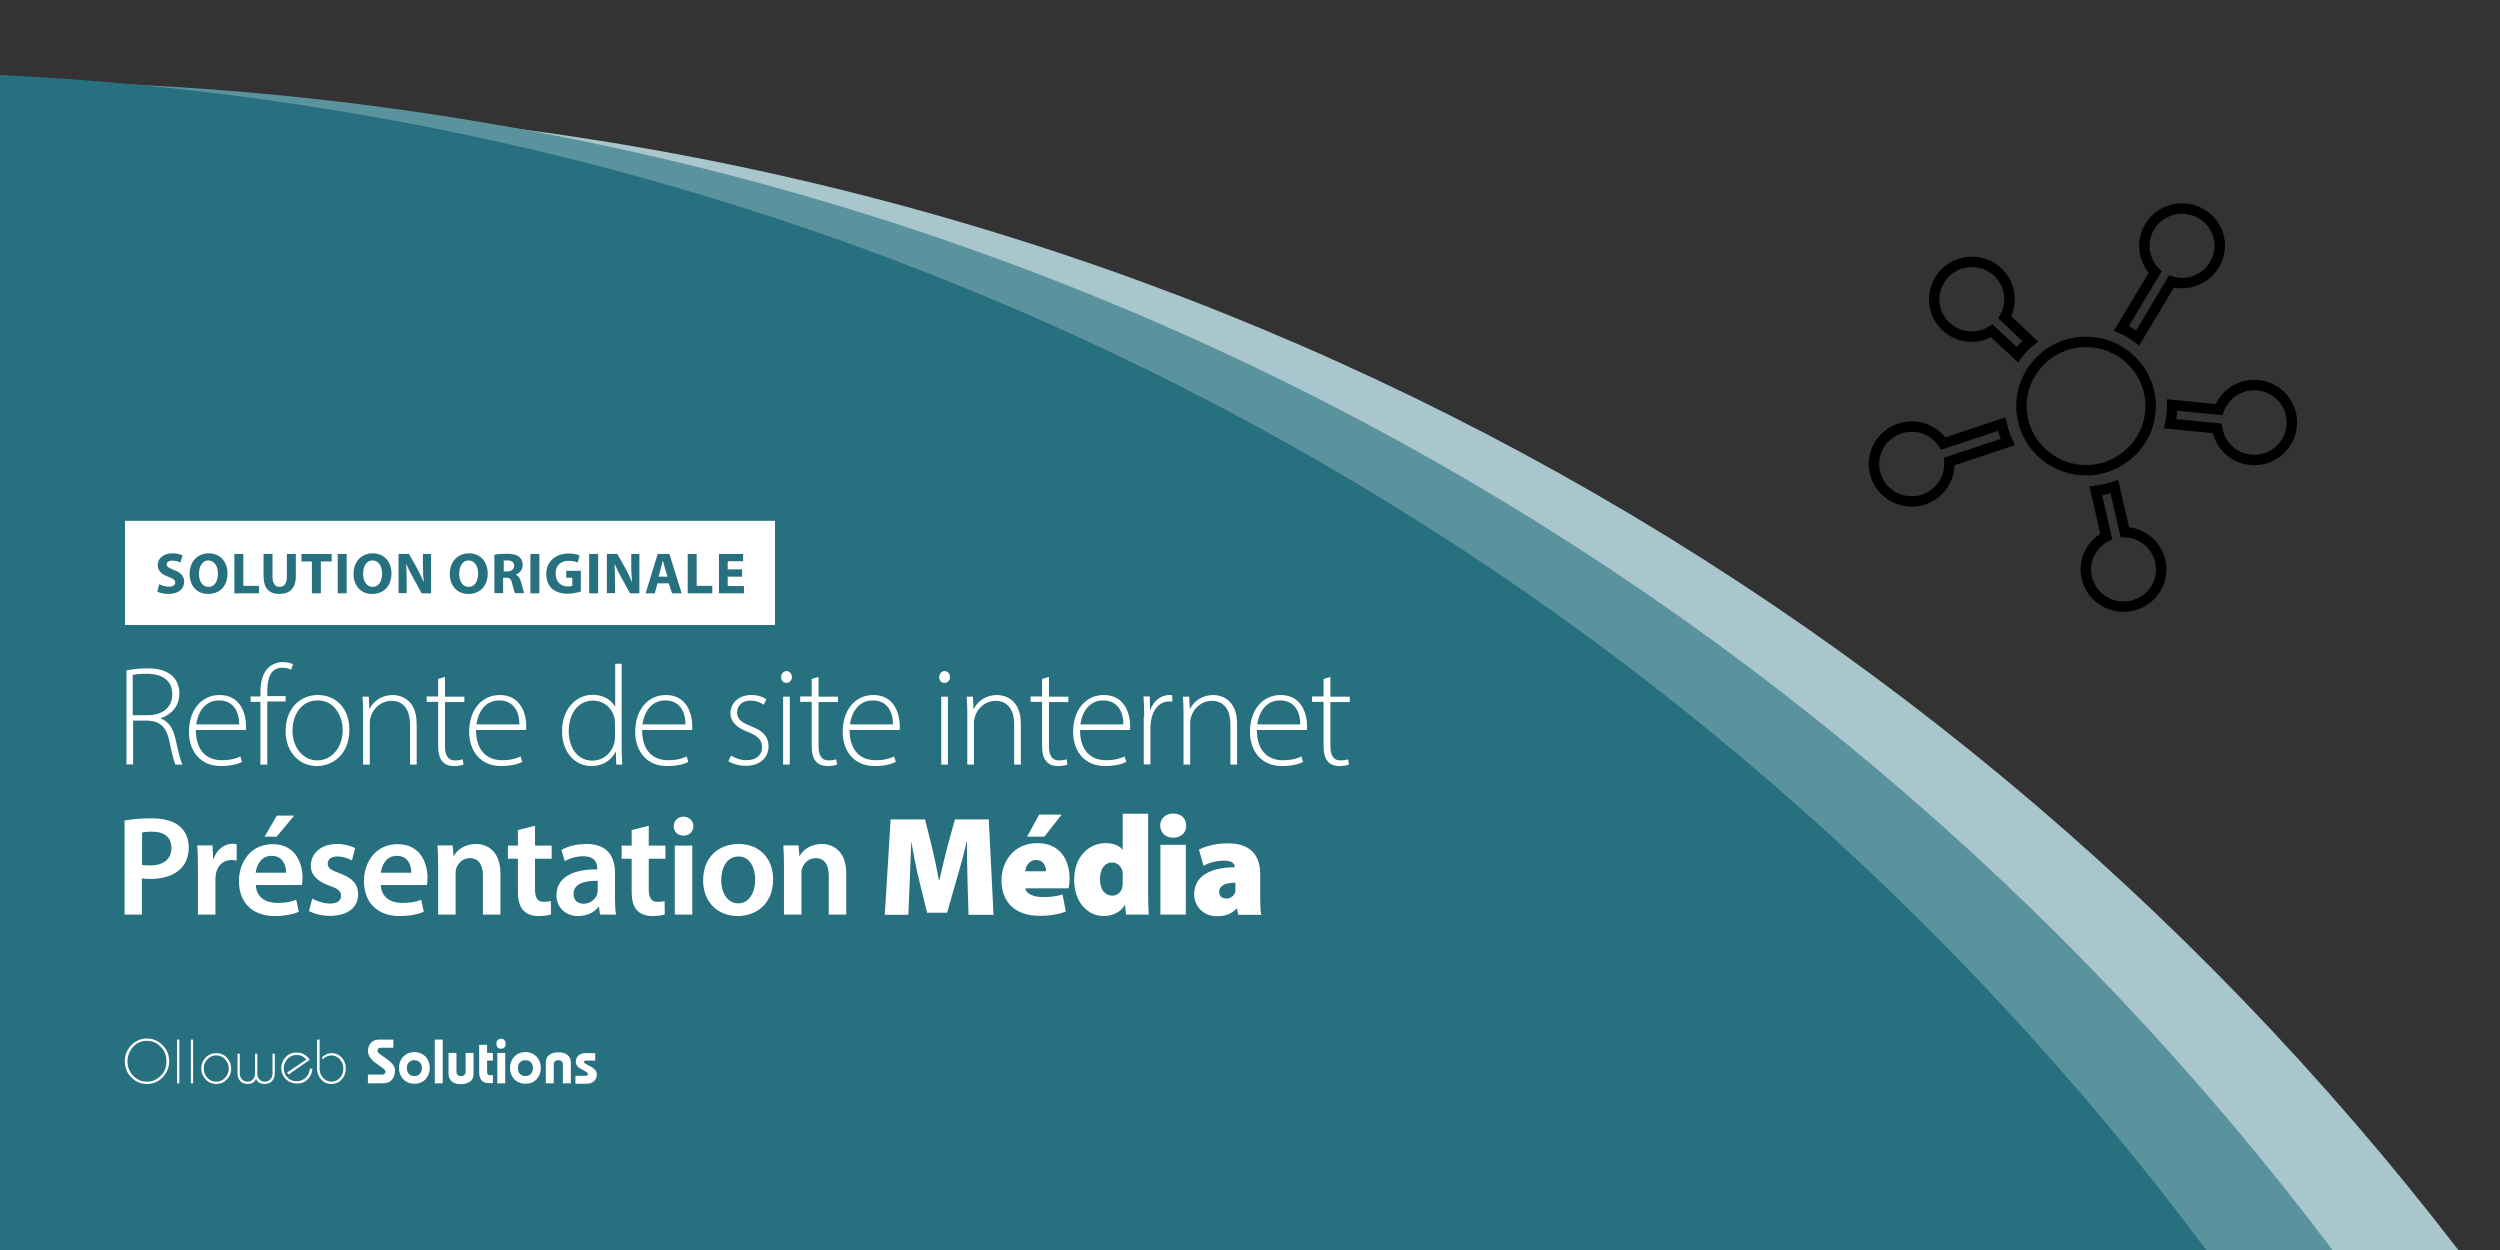 <?xml version="1.0" encoding="utf-8"?>
<!-- Generator: Adobe Illustrator 26.2.1, SVG Export Plug-In . SVG Version: 6.00 Build 0)  -->
<svg version="1.1" xmlns="http://www.w3.org/2000/svg" xmlns:xlink="http://www.w3.org/1999/xlink" x="0px" y="0px" width="1200px"
	 height="600px" viewBox="0 0 1200 600" style="enable-background:new 0 0 1200 600;" xml:space="preserve">
<rect x="0" y="0" width="1200" height="600" fill="#333333" stroke="none"/>
<style type="text/css">
	.st0{fill-rule:evenodd;clip-rule:evenodd;fill:none;stroke:#000000;stroke-width:5;stroke-miterlimit:10;}
	.st1{fill-rule:evenodd;clip-rule:evenodd;fill:#A8C6CC;}
	.st2{fill-rule:evenodd;clip-rule:evenodd;fill:#5A929E;}
	.st3{fill-rule:evenodd;clip-rule:evenodd;fill:#26707F;}
	.st4{fill:#FFFFFF;}
	.st5{fill:#26707F;}
</style>
<g id="PICTOGRAMME">
	<path class="st0" d="M1082,220.8c-9,0-16.4-6.6-17.8-15.2l-22.5-2.2c0.6-2.7,0.9-5.6,0.9-8.5c0-0.2,0-0.3,0-0.5l22.5,2.2
		c2.6-6.8,9.1-11.8,16.9-11.8c10,0,18.1,8,18.1,18C1100.1,212.7,1092,220.8,1082,220.8z M1047.3,135.9c-1.7,0-3.4-0.3-5-0.8
		l-16.2,27.1c-2.4-1.8-5-3.4-7.8-4.6l16.2-27c-3.2-3.2-5.2-7.7-5.2-12.6c0-9.9,8.1-17.9,18.1-17.9c10,0,18.1,8,18.1,17.9
		C1065.4,127.9,1057.3,135.9,1047.3,135.9z M1032.3,194.9c0,17-13.9,30.8-31,30.8c-17.1,0-31-13.8-31-30.8c0-17,13.9-30.8,31-30.8
		C1018.4,164.1,1032.3,177.9,1032.3,194.9z M968.3,170.2l-12.2-11.4c-2.8,1.7-6,2.8-9.6,2.8c-10,0-18.1-8-18.1-17.9
		c0-9.9,8.1-18,18.1-18c10,0,18.1,8,18.1,18c0,3.1-0.9,6-2.3,8.6l12.2,11.5C972.2,165.6,970.1,167.8,968.3,170.2z M932.8,212.9
		l28-9.3c0.7,3,1.7,5.9,2.9,8.6l-28.1,9.3c0,0.4,0.1,0.8,0.1,1.2c0,9.9-8.1,18-18.1,18c-10,0-18.1-8-18.1-18
		c0-9.9,8.1-17.9,18.1-17.9C924,204.7,929.6,208,932.8,212.9z M1011,257.5l-5-21.9c3.1-0.4,6-1.1,8.9-2l5,21.8
		c9.7,0.3,17.5,8.2,17.5,17.9c0,9.9-8.1,17.9-18.1,17.9c-10,0-18.1-8-18.1-17.9C1001.2,266.4,1005.2,260.5,1011,257.5z"/>
</g>
<g id="FOND_BLEU_FONCE">
	<path class="st1" d="M1180,600c-112.4,0-1180,0-1180,0S0,53.3,0,51c21.3-1,42.9-1.1,64.5-1.1C519,49.9,922.9,265.5,1180,600z"/>
	<path class="st2" d="M0,39c457.6,1.4,863.7,221.4,1119.6,561C1108,600,0,600,0,600S0,81,0,39z"/>
	<path class="st3" d="M0,36c433.6,20.8,815.3,237.4,1059,564c-9.4,0-1059,0-1059,0S0-153.1,0,36z"/>
</g>
<g id="OLLOWEB">
	<g>
		<path class="st4" d="M70.5,520.3c-3,0-5.5-1.1-7.5-3.2c-2.1-2.1-3.1-4.7-3.1-7.7c0-3,1-5.5,3.1-7.7c2.1-2.1,4.6-3.2,7.5-3.2
			c3,0,5.5,1.1,7.6,3.2c2.1,2.1,3.1,4.7,3.1,7.7c0,3-1,5.5-3.1,7.7C76,519.3,73.4,520.3,70.5,520.3z M70.5,519.2
			c2.6,0,4.8-1,6.7-2.9s2.7-4.2,2.7-6.9s-0.9-5-2.7-6.9s-4-2.9-6.7-2.9c-2.6,0-4.9,1-6.6,2.9s-2.7,4.2-2.7,6.9s0.9,5,2.7,6.9
			S67.8,519.2,70.5,519.2z"/>
		<path class="st4" d="M86.1,520h-1.1v-21h1.1V520z"/>
		<path class="st4" d="M92.7,520h-1.1v-21h1.1V520z"/>
		<path class="st4" d="M103.8,505.5c2,0,3.7,0.7,5.1,2.2c1.4,1.5,2.1,3.2,2.1,5.2s-0.7,3.8-2.1,5.2c-1.4,1.5-3.1,2.2-5.1,2.2
			c-2,0-3.7-0.7-5.1-2.2c-1.4-1.5-2.1-3.2-2.1-5.2s0.7-3.8,2.1-5.2C100.1,506.2,101.8,505.5,103.8,505.5z M103.8,506.6
			c-1.7,0-3.1,0.6-4.3,1.9c-1.2,1.3-1.7,2.7-1.7,4.4c0,1.7,0.6,3.2,1.7,4.4c1.1,1.3,2.6,1.9,4.3,1.9s3.1-0.6,4.3-1.9
			c1.1-1.2,1.7-2.7,1.7-4.4c0-1.7-0.6-3.2-1.7-4.4C107,507.2,105.5,506.6,103.8,506.6z"/>
		<path class="st4" d="M122.4,505.8h1.1v9.4c0,1.3,0.4,2.3,1.1,3c0.7,0.7,1.5,1,2.5,1s1.8-0.3,2.5-1c0.8-0.7,1.2-1.7,1.2-3v-9.4h1.1
			v9.4c0,1.6-0.5,2.8-1.4,3.8c-0.9,0.9-2.1,1.3-3.5,1.3c-2.2,0-3.6-0.9-4.2-2.8H123c-0.6,1.9-2,2.8-4.2,2.8c-1.4,0-2.5-0.4-3.4-1.3
			c-0.9-0.9-1.4-2.2-1.4-3.8v-9.4h1.1v9.4c0,1.3,0.4,2.3,1.2,3c0.7,0.7,1.5,1,2.5,1c1,0,1.8-0.3,2.5-1c0.8-0.7,1.1-1.7,1.1-3V505.8z
			"/>
		<path class="st4" d="M138.5,515.8l-0.7-1l9.2-6.2c-1.1-1.4-2.7-2.2-4.6-2.2c-1.8,0-3.3,0.6-4.4,1.9s-1.8,2.8-1.8,4.5
			c0,1.7,0.6,3.2,1.8,4.4c1.2,1.2,2.7,1.8,4.4,1.8c1.7,0,3.2-0.6,4.4-1.8c1.2-1.2,1.8-2.6,1.9-4.2h1.2c0,1.9-0.8,3.6-2.1,5
			c-1.4,1.4-3.1,2.1-5.1,2.1c-2.2,0-4-0.7-5.5-2.1c-1.4-1.4-2.2-3.2-2.2-5.3c0-2.1,0.7-3.8,2.1-5.3c1.4-1.5,3.2-2.2,5.3-2.2
			c1.3,0,2.6,0.3,3.7,1c1.1,0.6,2,1.5,2.6,2.5L138.5,515.8z"/>
		<path class="st4" d="M152.3,499h1.1v13.9c0,1.7,0.5,3.2,1.6,4.4s2.5,1.9,4.1,1.9c1.5,0,2.8-0.6,4-1.8s1.7-2.7,1.7-4.5
			c0-1.8-0.6-3.3-1.7-4.5c-1.2-1.2-2.5-1.8-4-1.8c-1.6,0-3.1,0.7-4.4,2v-1.3c1.5-1.2,2.9-1.8,4.4-1.8c2,0,3.6,0.7,4.9,2.1
			s2,3.2,2,5.3c0,2.1-0.7,3.9-2,5.3c-1.3,1.4-3,2.1-4.9,2.1c-2,0-3.6-0.7-4.9-2.1c-1.3-1.4-2-3.2-2-5.3V499z"/>
		<path class="st4" d="M188.8,499v3.9h-6c-1,0-1.6,0.5-1.6,1.6c0,0.5,0.7,1.2,2.2,2.2c2.1,1.5,3.5,2.5,4,3c1.4,1.3,2.2,2.6,2.2,3.9
			c0,1.7-0.4,3.2-1.2,4.3c-1,1.4-2.6,2.1-4.7,2.1h-7.1v-4.2h7c0.4,0,0.7-0.1,1-0.4c0.3-0.3,0.4-0.6,0.4-1.1c0-0.6-0.7-1.3-2.2-2.3
			c-2.1-1.4-3.4-2.4-4-3c-1.4-1.4-2.2-2.9-2.2-4.4c0-1.8,0.6-3.2,1.7-4.3c1-0.9,2.2-1.3,3.5-1.3H188.8z"/>
		<path class="st4" d="M198.9,505c2.2,0,4,0.8,5.4,2.2c1.3,1.5,2,3.3,2,5.4c0,2.1-0.7,3.9-2,5.4c-1.4,1.5-3.2,2.2-5.4,2.2
			s-4-0.8-5.4-2.2c-1.3-1.5-2-3.3-2-5.4c0-2.1,0.7-3.9,2-5.4C194.9,505.8,196.7,505,198.9,505z M198.9,508.9c-1.1,0-1.9,0.3-2.6,1
			s-1,1.6-1,2.8s0.3,2.1,1,2.8c0.6,0.7,1.5,1,2.6,1s1.9-0.3,2.6-1c0.6-0.7,1-1.6,1-2.8s-0.3-2.1-1-2.8
			C200.8,509.2,199.9,508.9,198.9,508.9z"/>
		<path class="st4" d="M212.5,520h-3.8v-21h3.8V520z"/>
		<path class="st4" d="M215.3,505.4h3.8v8.8c0,1.6,0.7,2.3,2.2,2.3s2.2-0.8,2.2-2.3v-8.8h3.8v10.1c0,1.6-0.5,2.8-1.6,3.6
			c-1.1,0.8-2.6,1.3-4.4,1.3s-3.3-0.4-4.3-1.2c-1.1-0.9-1.7-2.1-1.7-3.6V505.4z"/>
		<path class="st4" d="M233.8,505.4h2.8v3.7h-2.8v5.4c0,1.1,0.4,1.6,1.3,1.6h1.5v3.8h-2c-3.1,0-4.6-1.8-4.6-5.3v-13.1h3.8V505.4z"/>
		<path class="st4" d="M240.5,498.6c0.7,0,1.2,0.2,1.6,0.6s0.6,1,0.6,1.8s-0.2,1.4-0.6,1.8c-0.4,0.4-1,0.6-1.6,0.6s-1.2-0.2-1.6-0.6
			c-0.4-0.4-0.6-1-0.6-1.8s0.2-1.4,0.6-1.8C239.3,498.8,239.9,498.6,240.5,498.6z M242.5,520h-3.8v-14.6h3.8V520z"/>
		<path class="st4" d="M252.2,505c2.2,0,4,0.8,5.4,2.2c1.3,1.5,2,3.3,2,5.4c0,2.1-0.7,3.9-2,5.4c-1.4,1.5-3.2,2.2-5.4,2.2
			s-4-0.8-5.4-2.2c-1.3-1.5-2-3.3-2-5.4c0-2.1,0.7-3.9,2-5.4C248.2,505.8,250,505,252.2,505z M252.2,508.9c-1.1,0-1.9,0.3-2.6,1
			s-1,1.6-1,2.8s0.3,2.1,1,2.8c0.6,0.7,1.5,1,2.6,1s1.9-0.3,2.6-1c0.6-0.7,1-1.6,1-2.8s-0.3-2.1-1-2.8
			C254.1,509.2,253.3,508.9,252.2,508.9z"/>
		<path class="st4" d="M265.9,520H262v-10.1c0-1.6,0.6-2.8,1.7-3.6c1.1-0.8,2.5-1.2,4.3-1.2s3.3,0.4,4.4,1.3s1.6,2,1.6,3.6V520h-3.8
			v-8.8c0-1.6-0.7-2.3-2.2-2.3s-2.2,0.8-2.2,2.3V520z"/>
		<path class="st4" d="M276.2,520v-3.6h4.9c0.7,0,1.1-0.3,1.1-0.8c0-0.5-0.5-1-1.5-1.5c-1.6-0.9-2.5-1.4-2.8-1.6
			c-1-0.8-1.5-1.7-1.5-2.7c0-1.5,0.5-2.6,1.4-3.3c0.8-0.6,1.9-1,3.3-1h4.6v3.6h-4.4c-0.6,0-1,0.2-1,0.7c0,0.3,0.5,0.7,1.6,1.3
			c1.5,0.7,2.5,1.3,3,1.7c1.1,0.8,1.6,1.8,1.6,2.9c0,1.4-0.5,2.5-1.4,3.3s-2.1,1.2-3.5,1.2H276.2z"/>
	</g>
</g>
<g id="SOLUTION">
	<g>
		<path class="st4" d="M60.6,321.8c2.8-0.6,6.7-1,9.9-1c6,0,9.7,1.3,12.4,3.8c2,1.9,3.2,5,3.2,8.2c0,6.2-3.7,10.1-9,12v0.1
			c3.7,1.2,6,4.6,7.1,9.7c1.6,7.1,2.4,10.5,3.4,12.4h-3.4c-0.7-1.4-1.7-5.4-2.9-11.2c-1.4-6.6-4.2-9.6-10.3-9.9h-7.1v21h-3.2V321.8z
			 M63.8,343.3H71c7.1,0,11.7-3.9,11.7-10c0-7-5.2-9.9-12.4-9.9c-3.1,0-5.4,0.3-6.6,0.6V343.3z"/>
		<path class="st4" d="M94,350.3c0,10.5,5.7,14.6,12.4,14.6c4.8,0,7.2-1,9-1.8l0.8,2.6c-1.2,0.7-4.6,2-10.3,2
			c-9.4,0-15.2-6.8-15.2-16.4c0-10.9,6.3-17.7,14.7-17.7c10.7,0,12.7,10.1,12.7,14.8c0,0.9,0,1.4-0.1,2H94z M114.8,347.7
			c0.1-4.6-1.8-11.5-9.7-11.5c-7.2,0-10.3,6.5-10.9,11.5H114.8z"/>
		<path class="st4" d="M125,367v-30.1h-4.7v-2.6h4.7v-1.8c0-5,1-9.1,3.6-11.8c2-2,4.7-2.9,7.2-2.9c2.1,0,3.9,0.5,4.9,1.1l-1,2.6
			c-0.9-0.5-2.2-1-4.1-1c-6.1,0-7.3,5.6-7.3,11.8v1.8h8.8v2.6h-8.8V367H125z"/>
		<path class="st4" d="M167.7,350.3c0,12.2-8.4,17.4-15.6,17.4c-8.4,0-15-6.6-15-16.8c0-11.2,7.3-17.3,15.4-17.3
			C161.6,333.6,167.7,340.3,167.7,350.3z M140.4,350.7c0,8.2,5.2,14.3,11.9,14.3c6.8,0,12.2-6.1,12.2-14.5c0-6-3.4-14.3-12-14.3
			C144.2,336.2,140.4,343.7,140.4,350.7z"/>
		<path class="st4" d="M174.3,342.2c0-3-0.1-5.2-0.3-7.8h3l0.3,5.9h0.1c1.8-3.7,5.8-6.7,11.2-6.7c3.1,0,11.4,1.6,11.4,13.8V367h-3.2
			v-19.3c0-5.9-2.3-11.3-9-11.3c-4.6,0-8.5,3.3-9.8,7.5c-0.3,0.8-0.5,1.9-0.5,2.9V367h-3.2V342.2z"/>
		<path class="st4" d="M213.6,324.9v9.5h9.3v2.6h-9.3v21.2c0,4.1,1.3,6.8,4.8,6.8c1.7,0,2.9-0.3,3.7-0.5l0.4,2.5
			c-1.1,0.4-2.6,0.7-4.6,0.7c-2.4,0-4.4-0.7-5.6-2.3c-1.5-1.7-2-4.4-2-7.8v-20.7h-5.5v-2.6h5.5v-8.4L213.6,324.9z"/>
		<path class="st4" d="M228.5,350.3c0,10.5,5.7,14.6,12.4,14.6c4.8,0,7.2-1,9-1.8l0.8,2.6c-1.2,0.7-4.6,2-10.3,2
			c-9.4,0-15.2-6.8-15.2-16.4c0-10.9,6.3-17.7,14.7-17.7c10.7,0,12.7,10.1,12.7,14.8c0,0.9,0,1.4-0.1,2H228.5z M249.3,347.7
			c0.1-4.6-1.8-11.5-9.7-11.5c-7.2,0-10.3,6.5-10.9,11.5H249.3z"/>
		<path class="st4" d="M298.4,318.7v40.7c0,2.4,0.1,5.3,0.3,7.6h-2.9l-0.2-6.2h-0.1c-1.7,3.6-5.6,6.9-11.6,6.9
			c-8,0-14.1-6.7-14.1-16.5c-0.1-10.9,6.7-17.7,14.7-17.7c5.6,0,9.2,2.9,10.7,5.7h0.1v-20.6H298.4z M295.2,347.3
			c0-0.9-0.1-2.1-0.3-3c-1.2-4.4-5-8-10.3-8c-7.1,0-11.6,6.2-11.6,14.7c0,7.3,3.7,14.1,11.4,14.1c4.7,0,9-3.1,10.5-8.5
			c0.2-0.9,0.3-1.7,0.3-2.7V347.3z"/>
		<path class="st4" d="M308.2,350.3c0,10.5,5.7,14.6,12.4,14.6c4.8,0,7.2-1,9-1.8l0.8,2.6c-1.2,0.7-4.6,2-10.3,2
			c-9.4,0-15.2-6.8-15.2-16.4c0-10.9,6.3-17.7,14.7-17.7c10.7,0,12.7,10.1,12.7,14.8c0,0.9,0,1.4-0.1,2H308.2z M329,347.7
			c0.1-4.6-1.8-11.5-9.7-11.5c-7.2,0-10.3,6.5-10.9,11.5H329z"/>
		<path class="st4" d="M350.9,362.7c1.8,1.1,4.4,2.2,7.3,2.2c5.2,0,7.6-2.8,7.6-6.2c0-3.6-2.2-5.5-6.9-7.4c-5.4-2-8.3-5-8.3-8.9
			c0-4.7,3.7-8.8,10.1-8.8c3,0,5.5,0.9,7.2,2l-1.3,2.7c-1.1-0.8-3.2-2-6.5-2c-4.1,0-6.3,2.7-6.3,5.6c0,3.4,2.3,4.9,6.7,6.7
			c5.3,2,8.4,4.7,8.4,9.7c0,5.6-4.4,9.3-11,9.3c-3.2,0-6.1-0.9-8.3-2.2L350.9,362.7z"/>
		<path class="st4" d="M380.1,325c0,1.5-1,2.8-2.7,2.8c-1.5,0-2.5-1.3-2.5-2.8c0-1.5,1.2-2.9,2.7-2.9
			C379.1,322.2,380.1,323.5,380.1,325z M375.9,367v-32.6h3.2V367H375.9z"/>
		<path class="st4" d="M392.9,324.9v9.5h9.3v2.6h-9.3v21.2c0,4.1,1.3,6.8,4.8,6.8c1.7,0,2.9-0.3,3.7-0.5l0.4,2.5
			c-1.1,0.4-2.6,0.7-4.6,0.7c-2.4,0-4.4-0.7-5.6-2.3c-1.5-1.7-2-4.4-2-7.8v-20.7h-5.5v-2.6h5.5v-8.4L392.9,324.9z"/>
		<path class="st4" d="M407.8,350.3c0,10.5,5.7,14.6,12.4,14.6c4.8,0,7.2-1,9-1.8l0.8,2.6c-1.2,0.7-4.6,2-10.3,2
			c-9.4,0-15.2-6.8-15.2-16.4c0-10.9,6.3-17.7,14.7-17.7c10.7,0,12.7,10.1,12.7,14.8c0,0.9,0,1.4-0.1,2H407.8z M428.6,347.7
			c0.1-4.6-1.8-11.5-9.7-11.5c-7.2,0-10.3,6.5-10.9,11.5H428.6z"/>
		<path class="st4" d="M456,325c0,1.5-1,2.8-2.7,2.8c-1.5,0-2.5-1.3-2.5-2.8c0-1.5,1.2-2.9,2.7-2.9C455,322.2,456,323.5,456,325z
			 M451.8,367v-32.6h3.2V367H451.8z"/>
		<path class="st4" d="M464.3,342.2c0-3-0.1-5.2-0.3-7.8h3l0.3,5.9h0.1c1.8-3.7,5.8-6.7,11.2-6.7c3.1,0,11.4,1.6,11.4,13.8V367h-3.2
			v-19.3c0-5.9-2.3-11.3-9-11.3c-4.6,0-8.5,3.3-9.8,7.5c-0.3,0.8-0.5,1.9-0.5,2.9V367h-3.2V342.2z"/>
		<path class="st4" d="M503.5,324.9v9.5h9.3v2.6h-9.3v21.2c0,4.1,1.3,6.8,4.8,6.8c1.7,0,2.9-0.3,3.7-0.5l0.4,2.5
			c-1.1,0.4-2.6,0.7-4.6,0.7c-2.4,0-4.4-0.7-5.6-2.3c-1.5-1.7-2-4.4-2-7.8v-20.7h-5.5v-2.6h5.5v-8.4L503.5,324.9z"/>
		<path class="st4" d="M518.4,350.3c0,10.5,5.7,14.6,12.4,14.6c4.8,0,7.2-1,9-1.8l0.8,2.6c-1.2,0.7-4.6,2-10.3,2
			c-9.4,0-15.2-6.8-15.2-16.4c0-10.9,6.3-17.7,14.7-17.7c10.7,0,12.7,10.1,12.7,14.8c0,0.9,0,1.4-0.1,2H518.4z M539.2,347.7
			c0.1-4.6-1.8-11.5-9.7-11.5c-7.2,0-10.3,6.5-10.9,11.5H539.2z"/>
		<path class="st4" d="M549.2,344.1c0-3.3-0.1-6.7-0.3-9.8h3l0.1,6.6h0.1c1.4-4.1,4.8-7.3,9.3-7.3c0.4,0,0.9,0.1,1.3,0.1v3.1
			c-0.5-0.1-1-0.1-1.6-0.1c-4.5,0-7.7,3.9-8.6,9.1c-0.1,1-0.3,2-0.3,3.1v18h-3.2V344.1z"/>
		<path class="st4" d="M568.1,342.2c0-3-0.1-5.2-0.3-7.8h3l0.3,5.9h0.1c1.8-3.7,5.8-6.7,11.2-6.7c3.1,0,11.4,1.6,11.4,13.8V367h-3.2
			v-19.3c0-5.9-2.3-11.3-9-11.3c-4.6,0-8.5,3.3-9.8,7.5c-0.3,0.8-0.5,1.9-0.5,2.9V367h-3.2V342.2z"/>
		<path class="st4" d="M603.3,350.3c0,10.5,5.7,14.6,12.4,14.6c4.8,0,7.2-1,9-1.8l0.8,2.6c-1.2,0.7-4.6,2-10.3,2
			c-9.4,0-15.2-6.8-15.2-16.4c0-10.9,6.3-17.7,14.7-17.7c10.7,0,12.7,10.1,12.7,14.8c0,0.9,0,1.4-0.1,2H603.3z M624.1,347.7
			c0.1-4.6-1.8-11.5-9.7-11.5c-7.2,0-10.3,6.5-10.9,11.5H624.1z"/>
		<path class="st4" d="M638.6,324.9v9.5h9.3v2.6h-9.3v21.2c0,4.1,1.3,6.8,4.8,6.8c1.7,0,2.9-0.3,3.7-0.5l0.4,2.5
			c-1.1,0.4-2.6,0.7-4.6,0.7c-2.4,0-4.4-0.7-5.6-2.3c-1.5-1.7-2-4.4-2-7.8v-20.7h-5.5v-2.6h5.5v-8.4L638.6,324.9z"/>
		<path class="st4" d="M59.8,393.8c3-0.5,7.1-1,12.8-1c6.1,0,10.6,1.3,13.5,3.7c2.7,2.2,4.5,5.8,4.5,10.1c0,4.4-1.4,8-3.9,10.4
			c-3.3,3.3-8.6,4.9-14.5,4.9c-1.6,0-3-0.1-4.1-0.3V439h-8.3V393.8z M68.1,415.1c1,0.3,2.4,0.3,4.1,0.3c6.3,0,10.1-3.1,10.1-8.4
			c0-5.1-3.5-7.8-9.3-7.8c-2.3,0-3.9,0.2-4.8,0.4V415.1z"/>
		<path class="st4" d="M95,416.5c0-4.5-0.1-7.7-0.3-10.7h7.3l0.3,6.3h0.3c1.6-4.7,5.5-7.1,9-7.1c0.8,0,1.3,0.1,2,0.2v7.9
			c-0.7-0.1-1.4-0.3-2.4-0.3c-4,0-6.7,2.6-7.5,6.3c-0.1,0.7-0.3,1.6-0.3,2.6V439H95V416.5z"/>
		<path class="st4" d="M122.8,424.8c0.2,6,4.9,8.6,10.2,8.6c3.9,0,6.7-0.5,9.2-1.5l1.2,5.8c-2.9,1.2-6.8,2-11.6,2
			c-10.7,0-17.1-6.6-17.1-16.7c0-9.2,5.6-17.8,16.2-17.8c10.7,0,14.3,8.8,14.3,16.1c0,1.6-0.1,2.8-0.3,3.5H122.8z M137.3,418.9
			c0.1-3.1-1.3-8.1-6.9-8.1c-5.2,0-7.3,4.7-7.7,8.1H137.3z M141.2,391.5l-8.4,10.1H127l5.9-10.1H141.2z"/>
		<path class="st4" d="M149.9,431.3c1.9,1.2,5.5,2.4,8.5,2.4c3.7,0,5.3-1.5,5.3-3.7c0-2.2-1.4-3.4-5.4-4.8c-6.5-2.2-9.2-5.8-9.1-9.7
			c0-5.8,4.8-10.4,12.5-10.4c3.7,0,6.9,1,8.8,2l-1.6,5.9c-1.4-0.8-4.1-1.9-7-1.9c-3,0-4.6,1.4-4.6,3.5c0,2.1,1.6,3.1,5.8,4.6
			c6,2.2,8.8,5.2,8.8,10.1c0,6-4.7,10.3-13.5,10.3c-4,0-7.6-1-10.1-2.3L149.9,431.3z"/>
		<path class="st4" d="M182.8,424.8c0.2,6,4.9,8.6,10.2,8.6c3.9,0,6.7-0.5,9.2-1.5l1.2,5.8c-2.9,1.2-6.8,2-11.6,2
			c-10.7,0-17.1-6.6-17.1-16.7c0-9.2,5.6-17.8,16.2-17.8c10.7,0,14.3,8.8,14.3,16.1c0,1.6-0.1,2.8-0.3,3.5H182.8z M197.4,418.9
			c0.1-3.1-1.3-8.1-6.9-8.1c-5.2,0-7.3,4.7-7.7,8.1H197.4z"/>
		<path class="st4" d="M210.3,415.7c0-3.8-0.1-7-0.3-9.9h7.3l0.4,5h0.2c1.4-2.6,5-5.7,10.5-5.7c5.8,0,11.8,3.7,11.8,14.2V439h-8.4
			v-18.7c0-4.8-1.8-8.4-6.3-8.4c-3.3,0-5.6,2.4-6.5,4.9c-0.3,0.7-0.3,1.8-0.3,2.7V439h-8.4V415.7z"/>
		<path class="st4" d="M256.8,396.4v9.5h8v6.3h-8v14.6c0,4,1.1,6.1,4.3,6.1c1.4,0,2.5-0.2,3.3-0.4l0.1,6.4c-1.2,0.5-3.4,0.8-6.1,0.8
			c-3.1,0-5.6-1-7.2-2.7c-1.8-1.9-2.6-4.9-2.6-9.2v-15.6h-4.8v-6.3h4.8v-7.5L256.8,396.4z"/>
		<path class="st4" d="M288,439l-0.5-3.7h-0.2c-2,2.6-5.5,4.4-9.8,4.4c-6.7,0-10.4-4.8-10.4-9.9c0-8.4,7.4-12.6,19.6-12.5v-0.5
			c0-2.2-0.9-5.8-6.7-5.8c-3.3,0-6.7,1-8.9,2.4l-1.6-5.4c2.4-1.5,6.7-2.9,12-2.9c10.6,0,13.7,6.7,13.7,13.9v12c0,3,0.1,5.9,0.5,8
			H288z M286.9,422.8c-5.9-0.1-11.6,1.2-11.6,6.2c0,3.3,2.1,4.8,4.8,4.8c3.3,0,5.8-2.2,6.5-4.6c0.2-0.6,0.3-1.3,0.3-1.8V422.8z"/>
		<path class="st4" d="M311.4,396.4v9.5h8v6.3h-8v14.6c0,4,1.1,6.1,4.3,6.1c1.4,0,2.5-0.2,3.3-0.4l0.1,6.4c-1.2,0.5-3.4,0.8-6.1,0.8
			c-3.1,0-5.6-1-7.2-2.7c-1.8-1.9-2.6-4.9-2.6-9.2v-15.6h-4.8v-6.3h4.8v-7.5L311.4,396.4z"/>
		<path class="st4" d="M332.8,396.6c0,2.5-1.8,4.5-4.8,4.5c-2.8,0-4.6-2-4.6-4.5c0-2.6,1.9-4.6,4.7-4.6
			C331,392.1,332.8,394,332.8,396.6z M323.9,439v-33.1h8.4V439H323.9z"/>
		<path class="st4" d="M371.1,422.1c0,12.2-8.6,17.6-17,17.6c-9.4,0-16.6-6.5-16.6-17.1c0-10.9,7.1-17.5,17.1-17.5
			C364.5,405.1,371.1,412,371.1,422.1z M346.2,422.4c0,6.4,3.1,11.2,8.2,11.2c4.8,0,8.1-4.7,8.1-11.4c0-5.2-2.3-11.1-8-11.1
			C348.6,411.2,346.2,416.9,346.2,422.4z"/>
		<path class="st4" d="M376.3,415.7c0-3.8-0.1-7-0.3-9.9h7.3l0.4,5h0.2c1.4-2.6,5-5.7,10.5-5.7c5.8,0,11.8,3.7,11.8,14.2V439h-8.4
			v-18.7c0-4.8-1.8-8.4-6.3-8.4c-3.3,0-5.6,2.4-6.5,4.9c-0.3,0.7-0.3,1.8-0.3,2.7V439h-8.4V415.7z"/>
		<path class="st4" d="M464.4,422.6c-0.1-5.2-0.3-11.4-0.2-18.5h-0.2c-1.4,6.1-3.3,12.9-4.8,18l-4.6,16H445l-3.9-15.9
			c-1.2-5-2.6-11.8-3.6-18h-0.1c-0.3,6.5-0.5,13.3-0.7,18.5l-0.7,16.4h-11.3l2.8-45.8H444l3.1,12.3c1.2,5.1,2.6,11.2,3.5,16.8h0.3
			c1.3-5.6,2.8-12,4.1-16.9l3.4-12.2h16.2l2.3,45.8h-12L464.4,422.6z"/>
		<path class="st4" d="M492.2,426.5c0.4,2.7,4.3,4.1,8.6,4.1c3.2,0,6.2-0.3,9.2-1.3l1.6,8.2c-4,1.6-8.4,2.1-12.5,2.1
			c-11.8,0-18.4-6.5-18.4-17.1c0-7.8,5-17.8,17.3-17.8c10.8,0,15.4,8,15.4,17.1c0,2-0.3,3.8-0.5,4.6H492.2z M502.1,418.2
			c0-1.9-0.9-5.4-4.8-5.4c-3.6,0-5,3.3-5.2,5.4H502.1z M509.6,391l-8.3,10.6H493l5.8-10.6H509.6z"/>
		<path class="st4" d="M551.1,390.7v37.7c0,4.1,0.1,8.4,0.3,10.6h-10.9l-0.5-4.6h-0.1c-2.2,3.8-6.3,5.3-10.1,5.3
			c-7.8,0-14.2-6.7-14.2-17.3c-0.1-11.2,7.1-17.7,15-17.7c3.7,0,6.7,1.1,8.2,3.2h0.1v-17.3H551.1z M538.9,419.9c0-0.5,0-1-0.1-1.6
			c-0.5-2.3-2.3-4.3-4.9-4.3c-4.1,0-5.9,3.7-5.9,8.1c0,5.1,2.5,7.8,5.9,7.8c2.4,0,4.4-1.8,4.8-4c0.1-0.7,0.2-1.5,0.2-2.2V419.9z"/>
		<path class="st4" d="M569.4,396.3c0,3.3-2.4,5.8-6.3,5.8c-3.8,0-6.2-2.6-6.2-5.8c0-3.3,2.4-5.8,6.3-5.8S569.3,392.9,569.4,396.3z
			 M557,439v-33.5h12.2V439H557z"/>
		<path class="st4" d="M594.4,439l-0.7-2.9h-0.2c-2.4,2.7-5.7,3.7-9.3,3.7c-6.8,0-11-5-11-10.5c0-9,8-12.9,19.4-13v-0.3
			c0-1.4-1-2.9-5.4-2.9c-3.5,0-7.3,1.2-9.5,2.5l-2.2-7.8c2.2-1.1,6.9-3,13.9-3c11.5,0,15.5,6.4,15.5,14.8v11.3
			c0,3.3,0.1,6.5,0.5,8.2H594.4z M593,423.7c-5,0-7.8,1.4-7.8,4.4c0,2.1,1.4,3.2,3.5,3.2c1.8,0,3.7-1.2,4.2-3.1
			c0.1-0.5,0.1-1.2,0.1-1.8V423.7z"/>
	</g>
</g>
<g id="ORIGINAL">
	<rect x="60" y="250" class="st4" width="312" height="50"/>
	<g>
		<path class="st5" d="M76.4,280.4c1.1,0.6,2.9,1.2,4.7,1.2c2,0,3-0.8,3-2c0-1.2-0.9-1.8-3.2-2.7c-3.1-1.1-5.2-2.8-5.2-5.6
			c0-3.2,2.7-5.7,7.1-5.7c2.1,0,3.7,0.4,4.8,1l-1,3.4c-0.8-0.4-2.1-0.9-3.9-0.9c-1.8,0-2.7,0.8-2.7,1.8c0,1.2,1.1,1.7,3.5,2.7
			c3.3,1.2,4.9,3,4.9,5.6c0,3.2-2.4,5.9-7.6,5.9c-2.2,0-4.3-0.6-5.3-1.1L76.4,280.4z"/>
		<path class="st5" d="M109.2,275.2c0,6.2-3.8,9.9-9.3,9.9c-5.6,0-8.9-4.2-8.9-9.6c0-5.7,3.6-9.9,9.2-9.9
			C106,265.6,109.2,270,109.2,275.2z M95.5,275.4c0,3.7,1.7,6.3,4.6,6.3c2.9,0,4.5-2.7,4.5-6.4c0-3.4-1.6-6.3-4.6-6.3
			C97.2,269,95.5,271.8,95.5,275.4z"/>
		<path class="st5" d="M112.5,265.9h4.3v15.3h7.5v3.6h-11.8V265.9z"/>
		<path class="st5" d="M130.8,265.9v10.9c0,3.2,1.2,4.9,3.4,4.9c2.2,0,3.5-1.6,3.5-4.9v-10.9h4.3v10.6c0,5.8-2.9,8.6-7.9,8.6
			c-4.8,0-7.6-2.6-7.6-8.7v-10.5H130.8z"/>
		<path class="st5" d="M149.8,269.5h-5.1v-3.6h14.5v3.6h-5.2v15.3h-4.3V269.5z"/>
		<path class="st5" d="M166.4,265.9v18.9h-4.3v-18.9H166.4z"/>
		<path class="st5" d="M187.9,275.2c0,6.2-3.8,9.9-9.3,9.9c-5.6,0-8.9-4.2-8.9-9.6c0-5.7,3.6-9.9,9.2-9.9
			C184.7,265.6,187.9,270,187.9,275.2z M174.3,275.4c0,3.7,1.7,6.3,4.6,6.3c2.9,0,4.5-2.7,4.5-6.4c0-3.4-1.6-6.3-4.6-6.3
			C175.9,269,174.3,271.8,174.3,275.4z"/>
		<path class="st5" d="M191.3,284.8v-18.9h5l3.9,6.9c1.1,2,2.2,4.3,3.1,6.5h0.1c-0.3-2.5-0.4-5-0.4-7.9v-5.5h3.9v18.9h-4.5l-4-7.3
			c-1.1-2-2.4-4.5-3.3-6.7l-0.1,0c0.1,2.5,0.2,5.2,0.2,8.2v5.7H191.3z"/>
		<path class="st5" d="M234.1,275.2c0,6.2-3.8,9.9-9.3,9.9c-5.6,0-8.9-4.2-8.9-9.6c0-5.7,3.6-9.9,9.2-9.9
			C230.9,265.6,234.1,270,234.1,275.2z M220.4,275.4c0,3.7,1.7,6.3,4.6,6.3c2.9,0,4.5-2.7,4.5-6.4c0-3.4-1.6-6.3-4.6-6.3
			C222.1,269,220.4,271.8,220.4,275.4z"/>
		<path class="st5" d="M237.4,266.2c1.4-0.2,3.4-0.4,5.7-0.4c2.8,0,4.8,0.4,6.1,1.5c1.1,0.9,1.7,2.2,1.7,3.9c0,2.4-1.7,4.1-3.3,4.6
			v0.1c1.3,0.5,2,1.8,2.5,3.5c0.6,2.1,1.2,4.6,1.5,5.3h-4.4c-0.3-0.5-0.8-2.1-1.3-4.4c-0.5-2.4-1.3-3-3.1-3h-1.3v7.4h-4.2V266.2z
			 M241.7,274.3h1.7c2.1,0,3.4-1.1,3.4-2.7c0-1.7-1.2-2.6-3.1-2.6c-1,0-1.6,0.1-1.9,0.1V274.3z"/>
		<path class="st5" d="M258.9,265.9v18.9h-4.3v-18.9H258.9z"/>
		<path class="st5" d="M278.9,283.9c-1.3,0.4-3.8,1.1-6.3,1.1c-3.4,0-5.9-0.9-7.7-2.5c-1.7-1.6-2.7-4.1-2.7-6.9
			c0-6.3,4.6-9.9,10.8-9.9c2.4,0,4.3,0.5,5.2,0.9l-0.9,3.4c-1-0.4-2.3-0.8-4.4-0.8c-3.6,0-6.2,2-6.2,6.1c0,3.9,2.4,6.2,5.9,6.2
			c1,0,1.8-0.1,2.1-0.3v-3.9h-2.9V274h7V283.9z"/>
		<path class="st5" d="M287.1,265.9v18.9h-4.3v-18.9H287.1z"/>
		<path class="st5" d="M291.3,284.8v-18.9h5l3.9,6.9c1.1,2,2.2,4.3,3.1,6.5h0.1c-0.3-2.5-0.4-5-0.4-7.9v-5.5h3.9v18.9h-4.5l-4-7.3
			c-1.1-2-2.4-4.5-3.3-6.7l-0.1,0c0.1,2.5,0.2,5.2,0.2,8.2v5.7H291.3z"/>
		<path class="st5" d="M315.6,280l-1.3,4.8h-4.4l5.8-18.9h5.6l5.9,18.9h-4.6L321,280H315.6z M320.4,276.8l-1.2-4
			c-0.3-1.1-0.7-2.5-1-3.6h-0.1c-0.3,1.1-0.6,2.5-0.9,3.6l-1.1,4H320.4z"/>
		<path class="st5" d="M330.1,265.9h4.3v15.3h7.5v3.6h-11.8V265.9z"/>
		<path class="st5" d="M356.2,276.8h-6.9v4.5h7.8v3.5h-12v-18.9h11.6v3.5h-7.4v3.9h6.9V276.8z"/>
	</g>
</g>
</svg>
